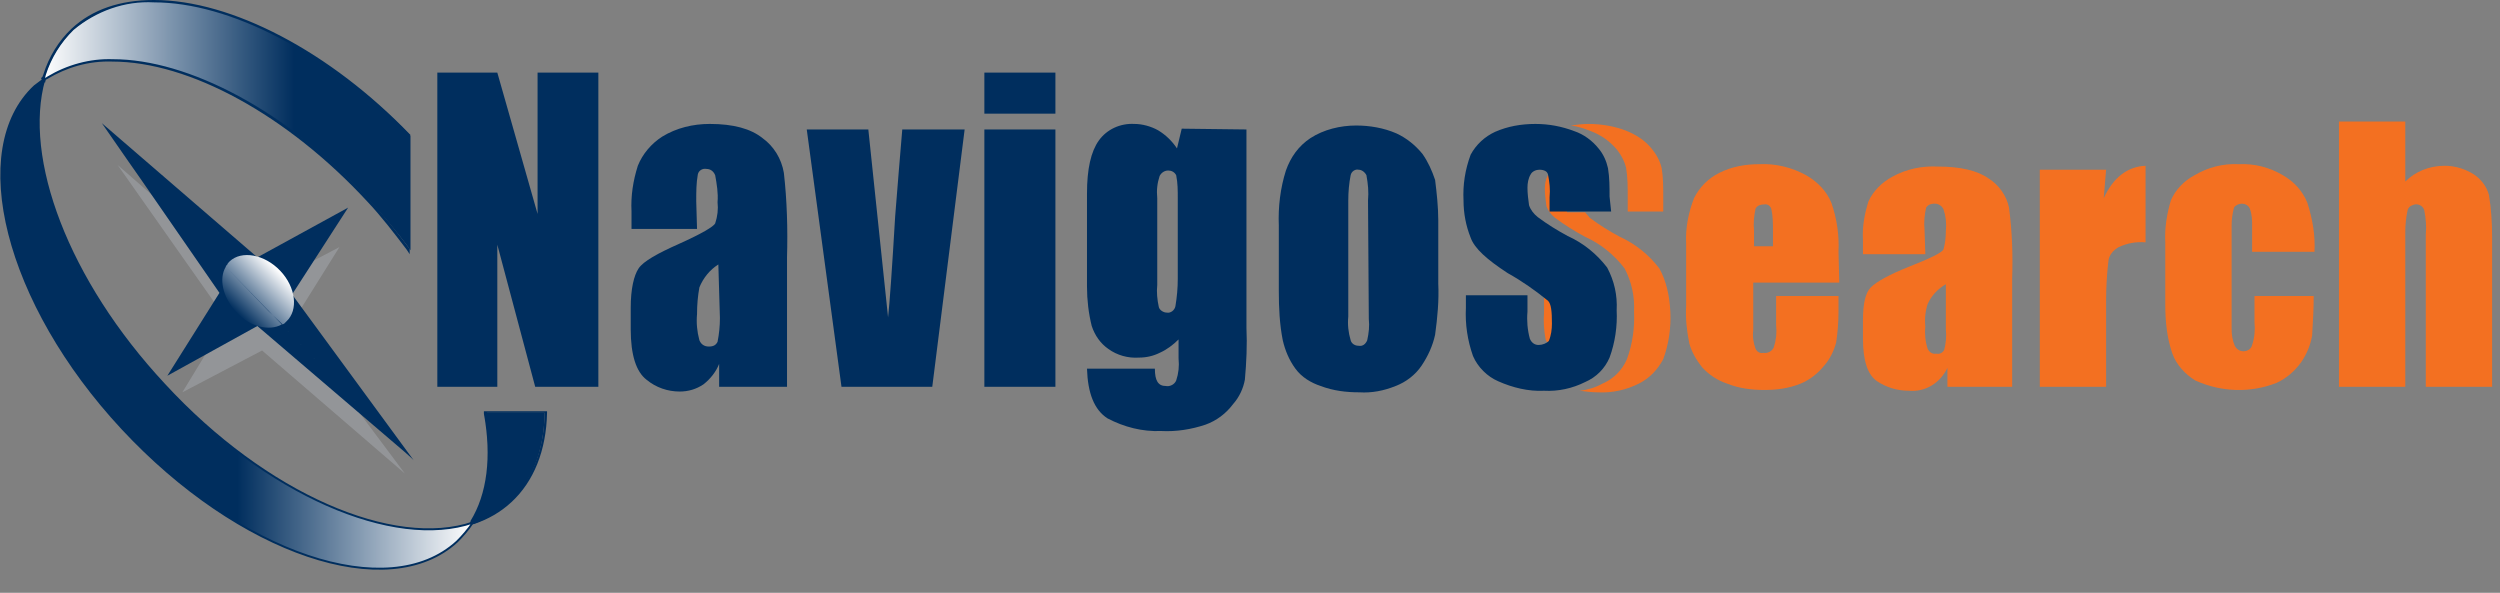 <?xml version="1.0" encoding="utf-8"?>
<!-- Generator: Adobe Illustrator 24.0.0, SVG Export Plug-In . SVG Version: 6.00 Build 0)  -->
<svg version="1.1" id="Layer_1" xmlns="http://www.w3.org/2000/svg" xmlns:xlink="http://www.w3.org/1999/xlink" x="0px" y="0px"
	 viewBox="0 0 316.7 75.1" style="enable-background:new 0 0 316.7 75.1;" xml:space="preserve">
<rect x="0" y="0" width="316.7" height="75.1" fill="#808080" stroke="none"/>
<style type="text/css">
	.st0{fill:#F37021;}
	.st1{fill-rule:evenodd;clip-rule:evenodd;fill:url(#SVGID_1_);}
	.st2{fill:#002E5E;}
	.st3{fill-rule:evenodd;clip-rule:evenodd;fill:url(#SVGID_2_);stroke:#002E5E;stroke-width:0.25;}
	.st4{fill-rule:evenodd;clip-rule:evenodd;fill:#939598;}
	.st5{fill-rule:evenodd;clip-rule:evenodd;fill:#002E5E;}
	.st6{fill-rule:evenodd;clip-rule:evenodd;fill:url(#SVGID_3_);}
</style>
<title>logo_navigossearch</title>
<path class="st0" d="M197.5,37.5h-1.9v2.1c-0.1,1.1,0,2.3,0.2,3.4c0.2,0.5,0.6,0.8,1.1,0.8c0.5,0,1-0.2,1.3-0.5
	c0.3-0.7,0.4-1.5,0.4-2.2c0-1.6-0.1-2.5-0.5-2.9C198,37.9,197.8,37.7,197.5,37.5z M204.7,18.8c0.6,0.7,1.1,1.6,1.3,2.5
	c0.2,1.2,0.2,2.4,0.2,3.6v1.9h4.5v-1.9c0-1.2,0-2.4-0.2-3.6c-0.2-0.9-0.7-1.8-1.3-2.5c-0.8-1-1.9-1.7-3.1-2.2
	c-1.5-0.6-3.2-0.9-4.9-0.9c-0.7,0-1.5,0.1-2.2,0.2c0.9,0.1,1.7,0.4,2.5,0.7C202.8,17.1,203.8,17.8,204.7,18.8z M210.2,34
	c-1.3-1.7-3-3.1-5-4c-1.3-0.7-2.6-1.5-3.8-2.4c-0.2-0.2-0.4-0.5-0.6-0.7h-2.3v-1.8c0.1-1,0-1.9-0.2-2.9c-0.1-0.4-0.5-0.6-1.1-0.6
	c-0.4,0-0.9,0.2-1.1,0.6c-0.3,0.5-0.4,1.1-0.4,1.7c0,0.7,0.1,1.5,0.2,2.2c0.2,0.6,0.6,1.1,1.1,1.5c1.2,0.9,2.5,1.7,3.8,2.4
	c2,0.9,3.7,2.3,5,4c0.9,1.7,1.3,3.6,1.2,5.5c0.1,2-0.2,4.1-0.9,6c-0.6,1.4-1.7,2.5-3.1,3.1c-0.9,0.5-1.9,0.8-2.9,0.9
	c0.8,0.1,1.5,0.2,2.3,0.2c1.8,0.1,3.6-0.3,5.2-1.1c1.4-0.7,2.4-1.8,3.1-3.1c0.7-1.9,1-4,0.9-6C211.5,37.5,211.1,35.6,210.2,34
	L210.2,34z"/>
<linearGradient id="SVGID_1_" gradientUnits="userSpaceOnUse" x1="26.56" y1="31.253" x2="90.2" y2="31.253" gradientTransform="matrix(1 0 0 -1 -21.13 64.54)">
	<stop  offset="0" style="stop-color:#FFFFFF"/>
	<stop  offset="0.5" style="stop-color:#002E5E"/>
</linearGradient>
<path class="st1" d="M59.6,66.4l0.1-0.2l0,0l0,0c2.1-3.4,2.7-8.2,1.7-13.7v-0.2h7.6v0.1c-0.1,4.7-1.6,8.6-4.4,11.2
	c-1.4,1.2-3,2.2-4.7,2.8l0,0h-0.1L59.6,66.4L59.6,66.4z M52,31.7l-0.2-0.3c-1.6-2.1-3.3-4.2-5.1-6.1C36.6,14.4,24.1,7.6,14.3,7.6
	C11.4,7.5,8.5,8.3,6,9.8L5.7,10v0.1h0l-0.3,0.2L5.5,10l0,0l0.1,0l0.1-0.4c0.7-2.2,1.9-4.2,3.6-5.8c2.8-2.5,6.5-3.8,10.3-3.6
	c9.8,0,22.2,6.5,32.4,17v14.2L52,31.7L52,31.7z"/>
<path class="st2" d="M19.5,0.3c9.5,0,21.8,6.2,32.3,17v14.1c-1.6-2.1-3.2-4.2-5-6.1C36.4,14,23.8,7.5,14.3,7.5
	C11.4,7.4,8.5,8.2,6,9.7L5.7,9.9c0-0.1,0.1-0.3,0.1-0.4c0.7-2.2,1.9-4.1,3.5-5.7C12.2,1.4,15.8,0.1,19.5,0.3 M5.6,9.9
	c0,0,0,0.1,0,0.1V9.9L5.6,9.9 M69,52.3c-0.1,4.6-1.5,8.4-4.4,11.1c-1.3,1.2-2.9,2.2-4.7,2.7l0,0l0,0c2.2-3.6,2.7-8.4,1.8-13.8
	L69,52.3 M59.9,66.2L59.9,66.2 M19.5,0L19.5,0c-4.3,0-7.8,1.2-10.4,3.6C7.4,5.2,6.2,7.2,5.5,9.4c0,0.1-0.1,0.2-0.1,0.3l0,0L5.2,9.9
	l0.1,0.2l-0.1,0.4l0.3-0.2l0.2,0.2l0.1-0.4v0l0.2-0.1c2.5-1.5,5.3-2.3,8.2-2.2c9.8,0,22.2,6.8,32.3,17.7c1.8,1.9,3.4,4,5,6.1
	l0.4,0.6V17.2L52,17.1C41.8,6.5,29.3,0,19.5,0z M69.2,52.1h-7.9v0.3c1,5.5,0.4,10.2-1.7,13.6l0,0v0.1l-0.3,0.5l0.6-0.2
	c0,0,0.1,0,0.1,0l0,0c1.8-0.6,3.4-1.5,4.8-2.8c2.8-2.6,4.4-6.5,4.5-11.3V52.1L69.2,52.1z"/>
<linearGradient id="SVGID_2_" gradientUnits="userSpaceOnUse" x1="21.306" y1="23.509" x2="81.066" y2="23.509" gradientTransform="matrix(1 0 0 -1 -21.13 64.54)">
	<stop  offset="0.5" style="stop-color:#002E5E"/>
	<stop  offset="1" style="stop-color:#FFFFFF"/>
</linearGradient>
<path class="st3" d="M59.9,66.2c-10,3.4-26.2-3.5-39.1-17.5C8.5,35.5,2.8,20,5.6,10.1V10c-0.4,0.3-0.8,0.6-1.2,0.9
	c-8.6,8-3.7,27.5,11.1,43.4s33.7,22.3,42.4,14.3C58.6,67.9,59.3,67.1,59.9,66.2L59.9,66.2z"/>
<path class="st4" d="M22.8,27.8l2.9,2.5l7.2,6.3L43,31.3L37,40.9l4.2,5.6l0.9,1.2L22.8,27.8z M14.9,20.9l7.9,6.9l19.3,19.9l9.2,12.3
	L33.2,44.4l-10.1,5.3l5.6-9.2L14.9,20.9z"/>
<path class="st5" d="M51.2,57.2L32.6,41.3l-11.4,6.3l6.6-10.5L17.7,22.5L51.2,57.2z M12.9,15.6l19.7,17l11.5-6.3l-7.1,11l15.4,21
	l-0.3-0.3l-0.9-0.8L17.7,22.5l-1.4-2L12.9,15.6z"/>
<linearGradient id="SVGID_3_" gradientUnits="userSpaceOnUse" x1="51.075" y1="24.918" x2="56.472" y2="30.315" gradientTransform="matrix(1 0 0 -1 -21.13 64.54)">
	<stop  offset="0" style="stop-color:#002E5E"/>
	<stop  offset="1" style="stop-color:#FFFFFF"/>
</linearGradient>
<path class="st6" d="M35.7,41.1c-1.6,0.9-4.1,0.3-5.8-1.6s-2.2-4.2-1.3-5.7L35.7,41.1z M29.1,33.1c1.5-1.4,4.4-0.9,6.4,1.2
	s2.3,5,0.8,6.4c-0.1,0.1-0.2,0.2-0.3,0.3l-0.2,0.1L34,39.4l-5.4-5.6c0-0.1,0.1-0.2,0.2-0.3C28.8,33.4,29,33.2,29.1,33.1z"/>
<polygon class="st2" points="75.8,9.2 75.8,49 67.8,49 63,31 63,49 55.4,49 55.4,9.2 63,9.2 68.1,27.1 68.1,9.2 "/>
<path class="st2" d="M88.3,29H80v-2.2c-0.1-2,0.2-3.9,0.8-5.8c0.6-1.5,1.7-2.8,3.1-3.7c1.8-1.1,3.9-1.6,6-1.6c3,0,5.2,0.6,6.7,1.8
	c1.4,1,2.4,2.6,2.7,4.4c0.4,3.5,0.5,7.1,0.4,10.7V49h-8.6v-2.9c-0.4,1-1.1,1.9-2,2.6c-0.9,0.6-1.9,0.9-3,0.9c-1.5,0-3-0.5-4.2-1.5
	c-1.3-1-2-3.1-2-6.4v-2.7c0-2.4,0.4-4.1,1-5s2.4-1.9,5.1-3.1c2.9-1.3,4.4-2.2,4.6-2.6c0.3-0.9,0.4-1.8,0.3-2.7
	c0.1-1.1-0.1-2.3-0.3-3.4c-0.2-0.5-0.6-0.8-1.1-0.8c-0.5-0.1-1,0.2-1.1,0.7c-0.2,1.1-0.2,2.2-0.2,3.4L88.3,29z M91,33.5
	c-1.1,0.7-1.9,1.7-2.4,2.9c-0.2,1.1-0.3,2.2-0.3,3.4c-0.1,1.1,0,2.2,0.3,3.3c0.2,0.5,0.6,0.8,1.2,0.8c0.6,0,0.9-0.2,1.1-0.6
	c0.2-1,0.3-2,0.3-3L91,33.5z"/>
<path class="st2" d="M122.2,16.4L118.1,49h-11.5l-4.4-32.6h7.8l2.5,23.8c0.2-1.8,0.5-6,0.9-12.8c0.3-3.8,0.6-7.5,0.9-11L122.2,16.4z
	"/>
<path class="st2" d="M133.7,9.2v5.2h-9V9.2H133.7z M133.7,16.4V49h-9V16.4H133.7z"/>
<path class="st2" d="M157.9,16.4v25.1c0.1,2.2,0,4.4-0.2,6.6c-0.2,1.1-0.7,2.2-1.5,3.1c-0.9,1.2-2.1,2.1-3.5,2.6
	c-1.8,0.6-3.7,0.9-5.6,0.8c-2.4,0.1-4.7-0.5-6.8-1.6c-1.7-1.1-2.5-3.2-2.6-6.3h8.6c0,1.5,0.4,2.2,1.4,2.2c0.5,0.1,1.1-0.2,1.3-0.7
	c0.3-0.9,0.4-1.8,0.3-2.8V43c-0.7,0.7-1.5,1.3-2.4,1.7c-0.8,0.4-1.7,0.6-2.6,0.6c-1.4,0.1-2.8-0.3-3.9-1.1c-1-0.7-1.7-1.7-2.1-2.9
	c-0.4-1.6-0.6-3.3-0.6-5V24.5c0-3.1,0.5-5.3,1.5-6.7c1-1.4,2.7-2.2,4.5-2.1c1,0,2.1,0.3,3,0.8c1,0.6,1.8,1.4,2.4,2.3l0.6-2.5
	L157.9,16.4z M149.2,25.1c0-1,0-1.9-0.2-2.9c-0.2-0.4-0.6-0.6-1-0.6c-0.5,0-0.9,0.3-1.1,0.7c-0.3,0.9-0.4,1.8-0.3,2.8v11
	c-0.1,0.9,0,1.9,0.2,2.8c0.1,0.4,0.6,0.7,1,0.7c0.5,0.1,1-0.3,1.1-0.8c0.2-1.2,0.3-2.3,0.3-3.5L149.2,25.1z"/>
<path class="st2" d="M182.2,27.9v8c0.1,2.2-0.1,4.3-0.4,6.5c-0.3,1.4-0.9,2.7-1.7,3.9c-0.8,1.2-2,2.1-3.3,2.6
	c-1.5,0.6-3,0.9-4.6,0.8c-1.7,0-3.3-0.2-4.9-0.8c-1.2-0.4-2.4-1.1-3.2-2.2c-0.8-1.1-1.3-2.3-1.6-3.6c-0.4-2-0.5-4.1-0.5-6.2v-8.3
	c-0.1-2.4,0.2-4.8,0.9-7c0.6-1.7,1.6-3.1,3.1-4.1c1.7-1.1,3.8-1.6,5.8-1.6c1.7,0,3.5,0.3,5.1,1c1.3,0.6,2.4,1.5,3.3,2.6
	c0.7,1,1.2,2.1,1.6,3.3C182,24.4,182.2,26.2,182.2,27.9z M173.3,25.4c0.1-1.1,0-2.1-0.2-3.2c-0.2-0.4-0.6-0.7-1-0.7
	c-0.4-0.1-0.9,0.2-1,0.7c-0.2,1-0.3,2.1-0.3,3.2v14.7c-0.1,1,0,2,0.3,3c0.1,0.4,0.5,0.7,1,0.7c0.5,0.1,0.9-0.2,1.1-0.7
	c0.2-0.9,0.3-1.8,0.2-2.7L173.3,25.4z"/>
<path class="st2" d="M204.1,26.8h-7.8v-1.8c0.1-1,0-1.9-0.2-2.9c-0.1-0.4-0.5-0.6-1.1-0.6c-0.4,0-0.9,0.2-1.1,0.6
	c-0.3,0.5-0.4,1.1-0.4,1.7c0,0.7,0.1,1.5,0.2,2.2c0.2,0.6,0.6,1.1,1.1,1.5c1.2,0.9,2.5,1.7,3.8,2.4c2,0.9,3.7,2.3,5,4
	c0.9,1.7,1.3,3.5,1.2,5.4c0.1,2-0.2,4.1-0.9,6c-0.6,1.4-1.7,2.5-3.1,3.1c-1.6,0.8-3.4,1.2-5.2,1.1c-2,0.1-4-0.4-5.8-1.2
	c-1.4-0.6-2.6-1.8-3.2-3.2c-0.7-2-1-4-0.9-6.1v-1.6h7.8v2.1c-0.1,1.1,0,2.3,0.3,3.4c0.2,0.5,0.6,0.8,1.1,0.8c0.5,0,1-0.2,1.3-0.5
	c0.3-0.7,0.4-1.5,0.4-2.2c0-1.6-0.1-2.5-0.5-2.9c-1.6-1.3-3.3-2.5-5.1-3.5c-2.6-1.7-4.2-3.1-4.7-4.5c-0.6-1.5-0.9-3.1-0.9-4.7
	c-0.1-2,0.2-3.9,0.9-5.8c0.7-1.3,1.8-2.3,3.1-2.9c1.6-0.7,3.3-1,5.1-1c1.7,0,3.3,0.3,4.9,0.9c1.2,0.4,2.3,1.2,3.1,2.2
	c0.6,0.7,1,1.6,1.2,2.5c0.2,1.2,0.2,2.4,0.2,3.6L204.1,26.8z"/>
<path class="st0" d="M233,35.8h-10.9v6c-0.1,0.8,0,1.6,0.3,2.4c0.2,0.4,0.6,0.6,1,0.5c0.5,0.1,1.1-0.2,1.3-0.7
	c0.3-0.9,0.4-1.8,0.3-2.8v-3.7h7.9v2c0,1.3-0.1,2.6-0.3,3.9c-0.3,1.1-0.8,2.1-1.5,2.9c-0.8,1-1.8,1.8-3,2.3c-1.5,0.6-3,0.8-4.6,0.8
	c-1.6,0-3.2-0.2-4.7-0.8c-1.2-0.4-2.3-1.1-3.2-2.1c-0.7-0.9-1.3-1.9-1.6-3c-0.3-1.5-0.5-3.1-0.4-4.7v-8c-0.1-1.9,0.3-3.9,1-5.7
	c0.7-1.4,1.8-2.5,3.2-3.2c1.6-0.8,3.3-1.1,5.1-1.1c2-0.1,4.1,0.4,5.9,1.4c1.4,0.8,2.6,2,3.2,3.5c0.7,2,1,4.1,0.9,6.2L233,35.8z
	 M224.6,31.3v-2c0-0.9,0-1.9-0.2-2.8c-0.1-0.4-0.5-0.7-0.9-0.6c-0.6,0-0.9,0.2-1.1,0.5c-0.2,0.9-0.3,1.9-0.2,2.8v2H224.6z"/>
<path class="st0" d="M243.9,32.2H236v-1.8c-0.1-1.7,0.2-3.3,0.7-4.9c0.6-1.3,1.7-2.4,3-3.1c1.8-1,3.8-1.4,5.8-1.3
	c2.8,0,5,0.5,6.4,1.5c1.3,0.8,2.3,2.2,2.6,3.7c0.4,3,0.5,6,0.4,9V49h-8.2v-2.4c-0.9,1.9-2.8,3.1-4.9,2.9c-1.4,0-2.8-0.4-4-1.2
	c-1.2-0.8-1.8-2.6-1.8-5.4v-2.3c0-2.1,0.3-3.5,1-4.2s2.3-1.6,4.8-2.6c2.8-1.1,4.2-1.8,4.4-2.2c0.2-0.7,0.3-1.5,0.3-2.3
	c0.1-1,0-1.9-0.3-2.8c-0.2-0.4-0.6-0.7-1.1-0.7c-0.6,0-0.9,0.2-1.1,0.5c-0.2,0.9-0.3,1.9-0.2,2.8L243.9,32.2z M246.5,36
	c-1,0.6-1.8,1.4-2.3,2.5c-0.3,0.9-0.4,1.9-0.3,2.9c-0.1,0.9,0,1.9,0.3,2.8c0.2,0.4,0.6,0.7,1.1,0.6c0.4,0.1,0.8-0.1,1-0.5
	c0.2-0.8,0.3-1.7,0.2-2.6L246.5,36z"/>
<path class="st0" d="M266.8,21.5l-0.3,3.6c1.2-2.6,3-4,5.3-4.1v9.7c-1.2-0.1-2.3,0.1-3.4,0.6c-0.7,0.4-1.2,1-1.3,1.7
	c-0.2,1.7-0.3,3.4-0.3,5.1V49h-8.4V21.5H266.8z"/>
<path class="st0" d="M293.2,31.9h-7.9v-3.2c0-0.8,0-1.5-0.3-2.3c-0.2-0.4-0.6-0.6-1-0.6c-0.4,0-0.8,0.2-1,0.5
	c-0.2,0.8-0.3,1.5-0.3,2.3v13c0,0.8,0.1,1.5,0.4,2.2c0.2,0.4,0.6,0.7,1.1,0.7c0.5,0,1-0.3,1.1-0.8c0.3-0.9,0.4-1.9,0.3-2.9v-3.3h7.5
	c0,1.7-0.1,3.3-0.2,5c-0.2,1.2-0.7,2.4-1.4,3.4c-0.8,1.1-1.8,2-3.1,2.6c-3.3,1.3-7,1.2-10.3-0.3c-1.3-0.8-2.4-2-2.9-3.4
	c-0.7-2-0.9-4.1-0.9-6.2v-7.9c-0.1-1.8,0.2-3.6,0.7-5.3c0.6-1.4,1.7-2.5,3-3.2c1.7-1,3.6-1.5,5.6-1.4c2-0.1,3.9,0.4,5.6,1.4
	c1.4,0.8,2.5,2,3.1,3.5C293,27.9,293.3,29.9,293.2,31.9z"/>
<path class="st0" d="M304.7,15.4V23c1.3-1.3,3.1-2,5-2c1.3,0,2.6,0.4,3.7,1.1c0.9,0.6,1.6,1.5,1.9,2.6c0.3,1.8,0.4,3.6,0.4,5.3v19
	h-8.4V29.7c0.1-1,0-2.1-0.2-3.1c-0.2-0.6-0.9-0.9-1.5-0.6c-0.3,0.1-0.5,0.3-0.6,0.6c-0.2,0.9-0.3,1.9-0.3,2.8V49h-8.4V15.4H304.7z"
	/>
</svg>
